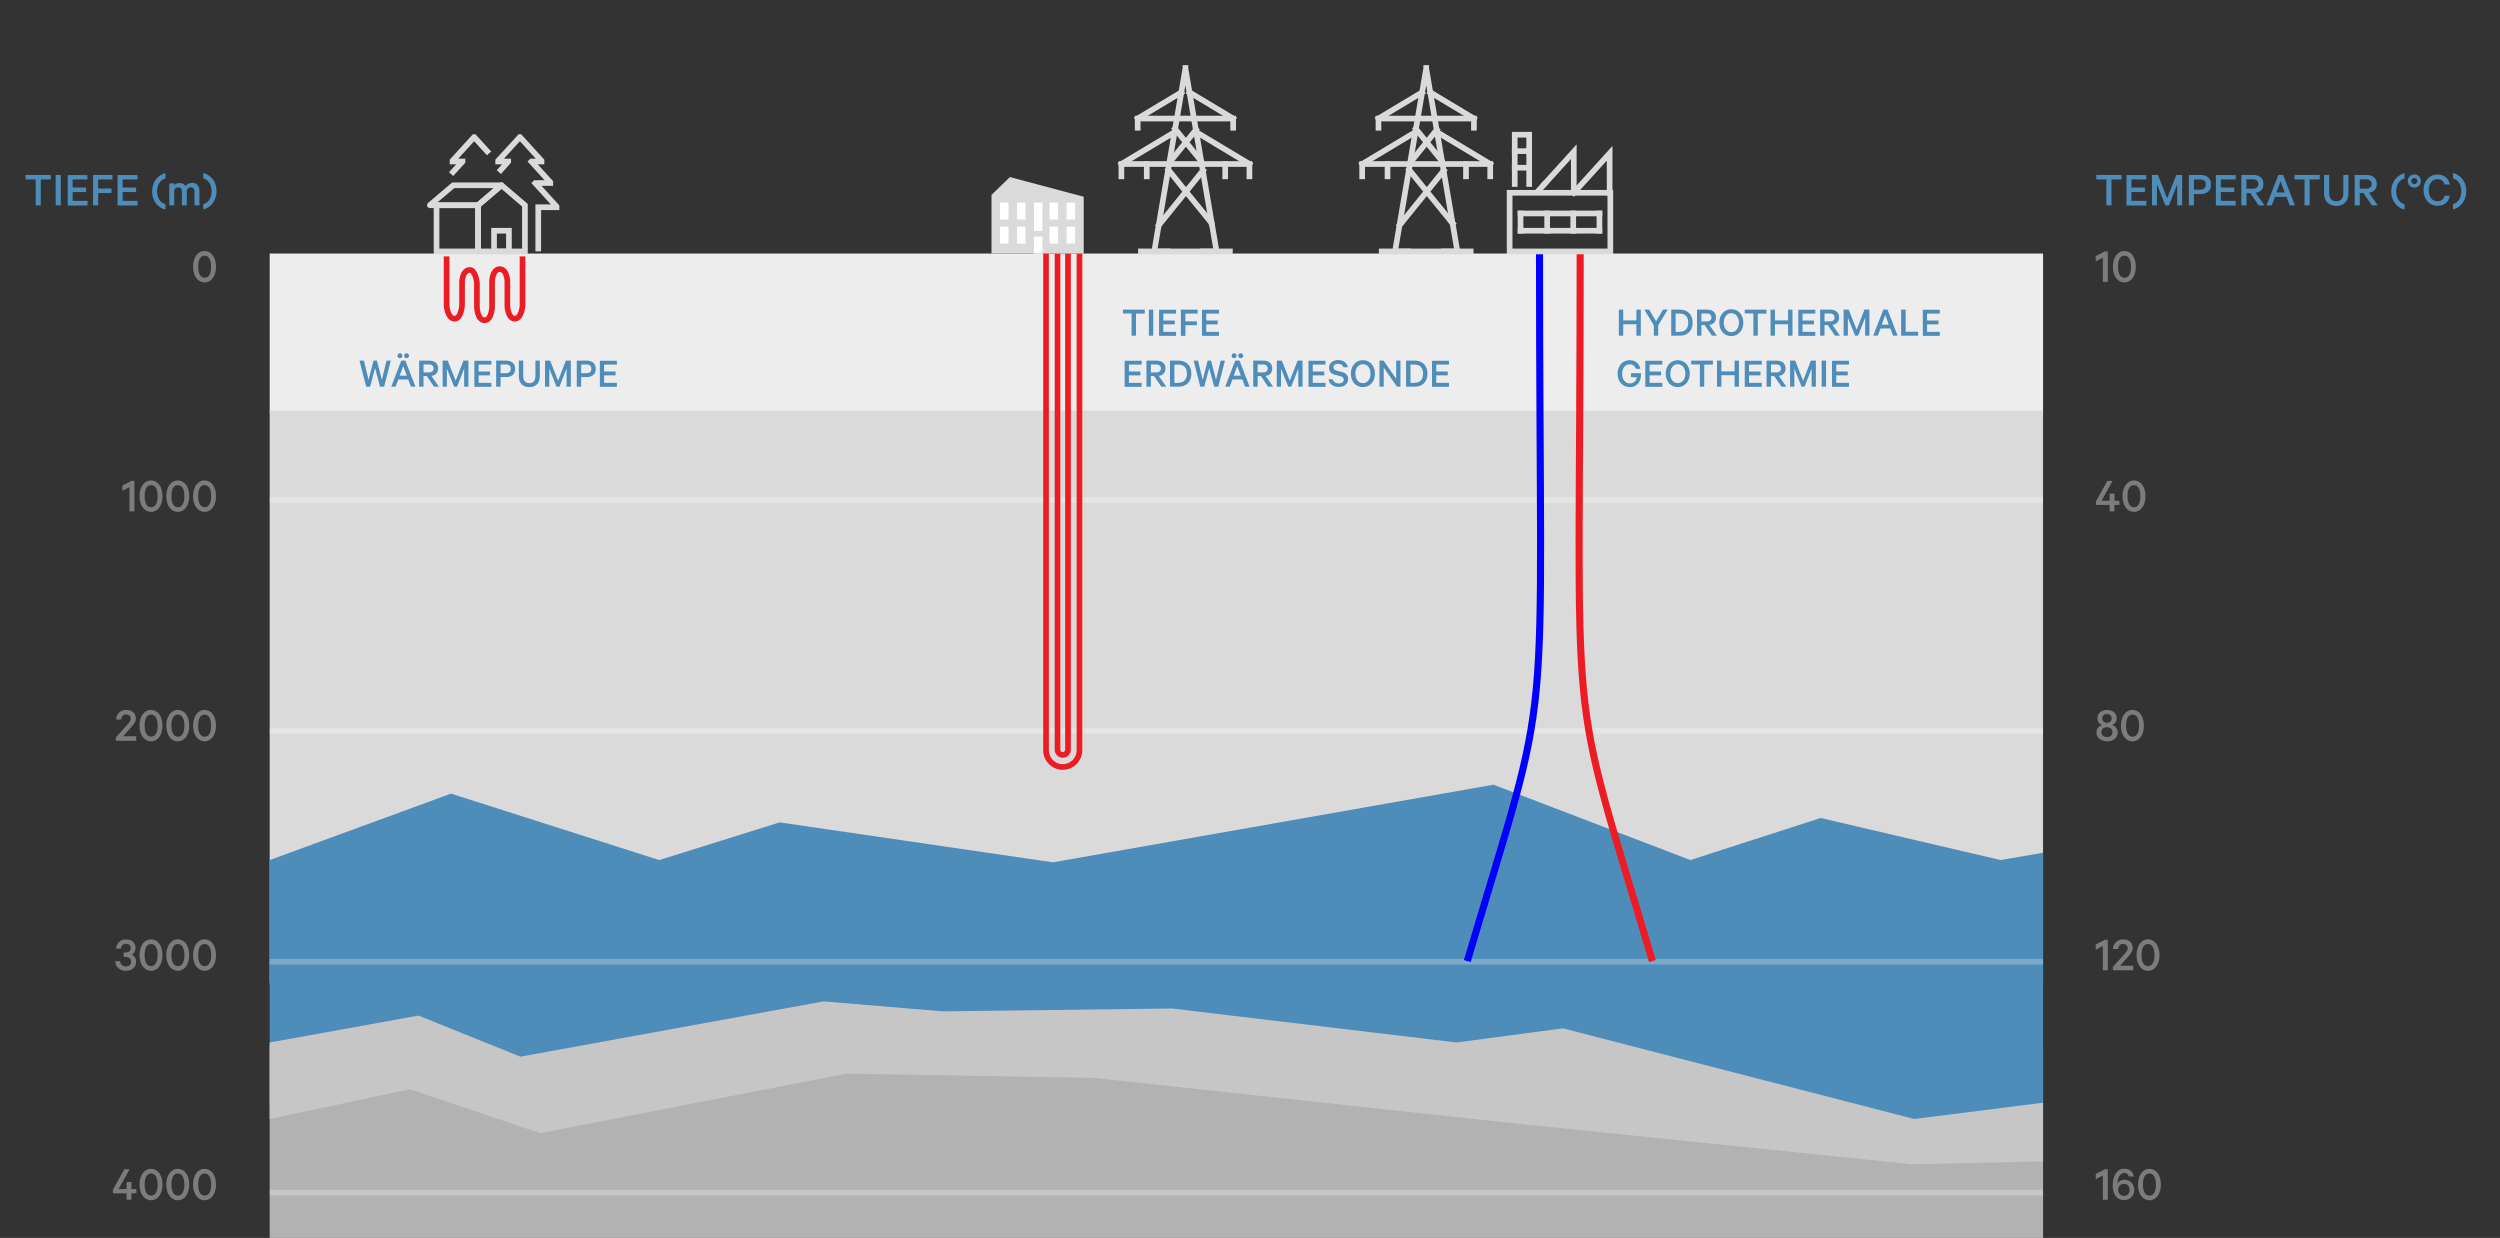 <?xml version="1.0" encoding="utf-8"?>
<!-- Generator: Adobe Illustrator 26.3.1, SVG Export Plug-In . SVG Version: 6.00 Build 0)  -->
<svg version="1.1" id="Ebene_1" xmlns="http://www.w3.org/2000/svg" xmlns:xlink="http://www.w3.org/1999/xlink" x="0px" y="0px"
	 viewBox="0 0 1765 874" style="enable-background:new 0 0 1765 874;" xml:space="preserve">
<rect x="0" y="0" width="1765" height="874" fill="#333333" stroke="none"/>
<style type="text/css">
	.st0{enable-background:new    ;}
	.st1{fill:#4E8CB9;}
	.st2{fill:#7C7C7B;}
	.st3{fill:#EDEDED;}
	.st4{fill:#B2B2B2;}
	.st5{fill:#DADADA;}
	.st6{opacity:0.26;fill:none;stroke:#FFFFFF;stroke-width:4;stroke-miterlimit:10;enable-background:new    ;}
	.st7{fill:#C6C6C6;}
	.st8{fill:none;stroke:#DADADA;stroke-width:4;stroke-linecap:square;stroke-miterlimit:10;}
	.st9{fill:none;stroke:#ED1C24;stroke-width:4;stroke-miterlimit:10;}
	.st10{fill:none;stroke:#DADADA;stroke-width:4;stroke-miterlimit:10;}
	.st11{fill:none;stroke:#DADADA;stroke-width:4;stroke-linejoin:round;}
	.st12{fill:none;stroke:#0000FF;stroke-width:5;stroke-miterlimit:10;}
	.st13{fill:none;stroke:#ED1C24;stroke-width:5;stroke-miterlimit:10;}
	.st14{fill:#FFFFFF;}
</style>
<g class="st0">
	<path class="st1" d="M18,123.5h17.9v3.2h-7.1V145h-3.6v-18.3H18V123.5z"/>
	<path class="st1" d="M42.9,145h-3.6v-21.5h3.6V145z"/>
	<path class="st1" d="M61.7,123.5v3.2H51.3v5.7h9.5v3.2h-9.5v6.2h10.5v3.3h-14v-21.5H61.7z"/>
	<path class="st1" d="M65.7,145v-21.5h13.7v3.2H69.3v6.4h9.4v3.2h-9.4v8.7H65.7z"/>
	<path class="st1" d="M97.1,123.5v3.2H86.6v5.7h9.5v3.2h-9.5v6.2h10.5v3.3H83v-21.5H97.1z"/>
	<path class="st1" d="M116.8,122.2v3.8c-3.4,0.8-5.9,4.2-5.9,9.1c0,4.8,2.5,8.2,5.9,9.1v3.8c-5.7-1.5-9.4-6.4-9.4-12.8
		C107.4,128.7,111,123.8,116.8,122.2z"/>
	<path class="st1" d="M135.8,129.1c3.2,0,5,2.2,5,5.8V145h-3.5v-9.6c0-1.9-0.8-3.2-2.6-3.2c-1.3,0-2.5,0.8-2.8,2.3V145h-3.5v-9.6
		c0-1.9-0.8-3.2-2.6-3.2c-1.3,0-2.5,0.8-2.8,2.3V145h-3.5v-15.5h3.5v1.3c0.7-1,2.1-1.6,3.9-1.6c1.8,0,3.3,0.9,4.1,2.1
		C132.2,129.9,133.7,129.1,135.8,129.1z"/>
	<path class="st1" d="M143.5,147.9v-3.8c3.4-0.8,5.9-4.2,5.9-9.1c0-4.8-2.5-8.2-5.9-9.1v-3.8c5.7,1.5,9.4,6.4,9.4,12.8
		C152.8,141.5,149.2,146.4,143.5,147.9z"/>
</g>
<g class="st0">
	<path class="st2" d="M136.3,188.3c0-6.5,3.3-11.1,8.1-11.1c4.9,0,8.1,4.5,8.1,11.1s-3.3,11.1-8.1,11.1
		C139.6,199.3,136.3,194.8,136.3,188.3z M139.9,188.3c0,4.5,1.4,7.8,4.6,7.8c3.2,0,4.5-3.3,4.5-7.8s-1.4-7.8-4.5-7.8
		C141.3,180.4,139.9,183.7,139.9,188.3z"/>
</g>
<g class="st0">
	<path class="st2" d="M94.9,361h-3.5v-17.1l-5,2.6v-3.7l6.4-3.3h2.1V361z"/>
	<path class="st2" d="M98.5,350.3c0-6.5,3.3-11.1,8.1-11.1c4.9,0,8.1,4.5,8.1,11.1s-3.3,11.1-8.1,11.1
		C101.8,361.3,98.5,356.8,98.5,350.3z M102.1,350.3c0,4.5,1.4,7.8,4.6,7.8c3.2,0,4.6-3.3,4.6-7.8s-1.4-7.8-4.6-7.8
		C103.5,342.4,102.1,345.7,102.1,350.3z"/>
	<path class="st2" d="M117.4,350.3c0-6.5,3.3-11.1,8.1-11.1c4.9,0,8.1,4.5,8.1,11.1s-3.3,11.1-8.1,11.1
		C120.7,361.3,117.4,356.8,117.4,350.3z M121,350.3c0,4.5,1.4,7.8,4.6,7.8c3.1,0,4.6-3.3,4.6-7.8s-1.4-7.8-4.6-7.8
		C122.4,342.4,121,345.7,121,350.3z"/>
	<path class="st2" d="M136.3,350.3c0-6.5,3.3-11.1,8.1-11.1c4.9,0,8.1,4.5,8.1,11.1s-3.3,11.1-8.1,11.1
		C139.6,361.3,136.3,356.8,136.3,350.3z M139.9,350.3c0,4.5,1.4,7.8,4.6,7.8c3.2,0,4.6-3.3,4.6-7.8s-1.4-7.8-4.6-7.8
		C141.2,342.4,139.9,345.7,139.9,350.3z"/>
</g>
<g class="st0">
	<path class="st2" d="M89,504.4c-2.1,0-3.3,1.5-3.4,3.6h-3.7c0.4-4,3.2-6.8,7.2-6.8c4.3,0,6.8,2.4,6.8,6.2c0,2.6-2.2,4.8-4.4,7.3
		l-4.6,5.1h9.3v3.2H81.8v-2.4l6.4-7.1c2.2-2.5,4.1-4.3,4.1-6.1C92.3,505.6,91,504.4,89,504.4z"/>
	<path class="st2" d="M98.5,512.3c0-6.5,3.3-11.1,8.1-11.1s8.1,4.5,8.1,11.1s-3.3,11.1-8.1,11.1S98.5,518.8,98.5,512.3z
		 M102.1,512.3c0,4.5,1.4,7.8,4.6,7.8c3.2,0,4.6-3.3,4.6-7.8s-1.4-7.8-4.6-7.8C103.5,504.4,102.1,507.7,102.1,512.3z"/>
	<path class="st2" d="M117.4,512.3c0-6.5,3.3-11.1,8.1-11.1s8.1,4.5,8.1,11.1s-3.3,11.1-8.1,11.1S117.4,518.8,117.4,512.3z
		 M121,512.3c0,4.5,1.4,7.8,4.6,7.8c3.2,0,4.6-3.3,4.6-7.8s-1.4-7.8-4.6-7.8C122.4,504.4,121,507.7,121,512.3z"/>
	<path class="st2" d="M136.3,512.3c0-6.5,3.3-11.1,8.1-11.1c4.9,0,8.1,4.5,8.1,11.1s-3.3,11.1-8.1,11.1
		C139.6,523.3,136.3,518.8,136.3,512.3z M139.9,512.3c0,4.5,1.4,7.8,4.6,7.8c3.2,0,4.5-3.3,4.5-7.8s-1.4-7.8-4.5-7.8
		C141.3,504.4,139.9,507.7,139.9,512.3z"/>
</g>
<g class="st0">
	<path class="st2" d="M87.4,672.5h1.3c2.1,0,3.6-1.1,3.6-3.1c0-1.7-1.2-3.1-3.3-3.1c-2.3,0-3.5,1.5-3.6,3.4h-3.6
		c0.5-3.7,3.2-6.5,7.2-6.5c4.2,0,6.7,2.5,6.7,6c0,2.2-1.1,4.1-2.8,4.8c2.2,0.9,3.2,2.9,3.2,4.9c0,3.6-2.7,6.5-7.1,6.5
		c-4.4,0-7.5-2.8-7.7-6.8h3.5c0.2,2.2,1.6,3.7,4.1,3.7c2.2,0,3.7-1.3,3.7-3.3c0-2.1-1.6-3.4-3.9-3.4h-1.4V672.5z"/>
	<path class="st2" d="M98.5,674.3c0-6.5,3.3-11.1,8.1-11.1c4.9,0,8.1,4.5,8.1,11.1s-3.3,11.1-8.1,11.1
		C101.8,685.3,98.5,680.8,98.5,674.3z M102.1,674.3c0,4.5,1.4,7.8,4.6,7.8c3.1,0,4.6-3.3,4.6-7.8s-1.4-7.8-4.6-7.8
		C103.5,666.4,102.1,669.7,102.1,674.3z"/>
	<path class="st2" d="M117.4,674.3c0-6.5,3.3-11.1,8.1-11.1c4.9,0,8.1,4.5,8.1,11.1s-3.3,11.1-8.1,11.1
		C120.7,685.3,117.4,680.8,117.4,674.3z M121,674.3c0,4.5,1.4,7.8,4.6,7.8c3.2,0,4.6-3.3,4.6-7.8s-1.4-7.8-4.6-7.8
		C122.4,666.4,121,669.7,121,674.3z"/>
	<path class="st2" d="M136.3,674.3c0-6.5,3.3-11.1,8.1-11.1c4.9,0,8.1,4.5,8.1,11.1s-3.3,11.1-8.1,11.1
		C139.6,685.3,136.3,680.8,136.3,674.3z M139.9,674.3c0,4.5,1.4,7.8,4.6,7.8c3.2,0,4.6-3.3,4.6-7.8s-1.4-7.8-4.6-7.8
		C141.2,666.4,139.9,669.7,139.9,674.3z"/>
</g>
<g class="st0">
	<path class="st2" d="M83.7,839.5h5.7v-5h3.4v5h3.5v3h-3.5v4.5h-3.4v-4.5h-9.7V840l8.1-14.5h3.7L83.7,839.5z"/>
</g>
<g class="st0">
	<path class="st2" d="M98.5,836.3c0-6.5,3.3-11.1,8.1-11.1c4.9,0,8.1,4.5,8.1,11.1s-3.3,11.1-8.1,11.1
		C101.8,847.3,98.5,842.8,98.5,836.3z M102.1,836.3c0,4.5,1.4,7.8,4.6,7.8c3.2,0,4.6-3.3,4.6-7.8s-1.4-7.8-4.6-7.8
		C103.5,828.4,102.1,831.7,102.1,836.3z"/>
	<path class="st2" d="M117.4,836.3c0-6.5,3.3-11.1,8.1-11.1c4.9,0,8.1,4.5,8.1,11.1s-3.3,11.1-8.1,11.1
		C120.7,847.3,117.4,842.8,117.4,836.3z M121,836.3c0,4.5,1.4,7.8,4.6,7.8c3.1,0,4.6-3.3,4.6-7.8s-1.4-7.8-4.6-7.8
		C122.4,828.4,121,831.7,121,836.3z"/>
	<path class="st2" d="M136.3,836.3c0-6.5,3.3-11.1,8.1-11.1c4.9,0,8.1,4.5,8.1,11.1s-3.3,11.1-8.1,11.1
		C139.6,847.3,136.3,842.8,136.3,836.3z M139.9,836.3c0,4.5,1.4,7.8,4.6,7.8c3.1,0,4.6-3.3,4.6-7.8s-1.4-7.8-4.6-7.8
		C141.3,828.4,139.9,831.7,139.9,836.3z"/>
</g>
<g class="st0">
	<path class="st1" d="M1479.9,123.5h17.9v3.2h-7.1V145h-3.6v-18.3h-7.1V123.5z"/>
	<path class="st1" d="M1515.3,123.5v3.2h-10.5v5.7h9.5v3.2h-9.5v6.2h10.5v3.3h-14v-21.5H1515.3z"/>
	<path class="st1" d="M1528.7,145l-5.9-14.9V145h-3.5v-21.5h4.2l6.5,16.5l6.5-16.5h4.1V145h-3.5v-14.9l-5.8,14.9H1528.7z"/>
	<path class="st1" d="M1548.9,137v8h-3.6v-21.5h8.3c4.4,0,7.4,2.3,7.4,6.8c0,4.4-2.9,6.7-7.4,6.7H1548.9z M1553.5,126.7h-4.6v7.2
		h4.6c2.5,0,3.8-1.5,3.8-3.6C1557.3,128.1,1556,126.7,1553.5,126.7z"/>
	<path class="st1" d="M1578.4,123.5v3.2h-10.5v5.7h9.5v3.2h-9.5v6.2h10.5v3.3h-14v-21.5H1578.4z"/>
	<path class="st1" d="M1586,136.3v8.7h-3.6v-21.5h8.3c4.4,0,7.3,2.2,7.3,6.4c0,3.6-2.1,5.7-5.5,6.2l6.2,8.9h-4.1l-6-8.7H1586z
		 M1586,133.2h4.6c2.4,0,3.8-1.3,3.8-3.3s-1.4-3.3-3.8-3.3h-4.6V133.2z"/>
</g>
<g class="st0">
	<path class="st1" d="M1611.9,123.5l8.3,21.5h-3.7l-2.2-6h-8.2l-2.2,6h-3.7l8.3-21.5H1611.9z M1607.1,135.9h5.9l-2.9-7.9
		L1607.1,135.9z"/>
</g>
<g class="st0">
	<path class="st1" d="M1619.8,123.5h17.9v3.2h-7.1V145h-3.6v-18.3h-7.1V123.5z"/>
	<path class="st1" d="M1640.8,136.4v-12.9h3.6V136c0,4.1,1.8,6.1,5,6.1c3.2,0,5-1.9,5-6.1v-12.5h3.6v13c0,5.9-3.5,8.9-8.6,8.9
		C1644.3,145.3,1640.8,142.3,1640.8,136.4z"/>
	<path class="st1" d="M1666,136.3v8.7h-3.6v-21.5h8.3c4.4,0,7.3,2.2,7.3,6.4c0,3.6-2.1,5.7-5.5,6.2l6.2,8.9h-4.1l-6-8.7H1666z
		 M1666,133.2h4.6c2.4,0,3.8-1.3,3.8-3.3s-1.4-3.3-3.8-3.3h-4.6V133.2z"/>
	<path class="st1" d="M1697.6,122.2v3.8c-3.4,0.8-5.9,4.2-5.9,9.1c0,4.8,2.5,8.2,5.9,9.1v3.8c-5.7-1.5-9.4-6.4-9.4-12.8
		C1688.2,128.7,1691.9,123.8,1697.6,122.2z"/>
</g>
<g class="st0">
	<path class="st1" d="M1704.5,132.5c-2.6,0-4.6-2.1-4.6-4.7c0-2.6,2.1-4.7,4.6-4.7c2.6,0,4.6,2.1,4.6,4.7
		C1709.1,130.4,1707.1,132.5,1704.5,132.5z M1704.5,130c1.2,0,2.2-1,2.2-2.2c0-1.2-1-2.2-2.2-2.2c-1.2,0-2.2,1-2.2,2.2
		C1702.3,129,1703.3,130,1704.5,130z"/>
</g>
<g class="st0">
	<path class="st1" d="M1720.8,123.2c4.9,0,7.9,2.8,8.8,7.1h-3.6c-0.8-2.3-2.3-3.8-5.2-3.8c-3.8,0-6.1,3.3-6.1,7.8
		c0,4.5,2.3,7.8,6.1,7.8c2.9,0,4.3-1.5,5.2-3.9h3.6c-0.8,4.3-3.9,7.1-8.8,7.1c-5.5,0-9.8-4.5-9.8-11.1S1715.3,123.2,1720.8,123.2z"
		/>
</g>
<g class="st0">
	<path class="st1" d="M1731.8,147.9v-3.8c3.4-0.8,5.9-4.2,5.9-9.1c0-4.8-2.5-8.2-5.9-9.1v-3.8c5.7,1.5,9.4,6.4,9.4,12.8
		C1741.1,141.5,1737.5,146.4,1731.8,147.9z"/>
</g>
<g class="st0">
	<path class="st2" d="M1488.1,199h-3.5v-17.1l-5,2.6v-3.7l6.4-3.3h2.1V199z"/>
	<path class="st2" d="M1491.7,188.3c0-6.5,3.3-11.1,8.1-11.1s8.1,4.5,8.1,11.1s-3.3,11.1-8.1,11.1S1491.7,194.8,1491.7,188.3z
		 M1495.3,188.3c0,4.5,1.4,7.8,4.6,7.8c3.2,0,4.6-3.3,4.6-7.8s-1.4-7.8-4.6-7.8C1496.7,180.4,1495.3,183.7,1495.3,188.3z"/>
</g>
<g class="st0">
	<path class="st2" d="M1483.7,353.5h5.7v-5h3.4v5h3.5v3h-3.5v4.5h-3.4v-4.5h-9.7V354l8.1-14.5h3.7L1483.7,353.5z"/>
</g>
<g class="st0">
	<path class="st2" d="M1498.5,350.3c0-6.5,3.3-11.1,8.1-11.1c4.9,0,8.1,4.5,8.1,11.1s-3.3,11.1-8.1,11.1
		C1501.7,361.3,1498.5,356.8,1498.5,350.3z M1502,350.3c0,4.5,1.4,7.8,4.6,7.8c3.2,0,4.5-3.3,4.5-7.8s-1.4-7.8-4.5-7.8
		C1503.4,342.4,1502,345.7,1502,350.3z"/>
</g>
<g class="st0">
	<path class="st2" d="M1480.1,517.2c0-2.9,1.9-4.8,4-5.3c-1.8-0.7-3.3-2.4-3.3-4.8c0-3.8,3.2-5.9,6.8-5.9s6.8,2.1,6.8,5.9
		c0,2.4-1.5,4.1-3.3,4.8c2.1,0.5,4,2.4,4,5.3c0,3.9-3.3,6.2-7.4,6.2C1483.4,523.3,1480.1,521,1480.1,517.2z M1491.4,516.9
		c0-2.2-1.7-3.5-3.9-3.5s-3.9,1.3-3.9,3.5c0,2.2,1.7,3.5,3.9,3.5S1491.4,519.1,1491.4,516.9z M1490.8,507.2c0-2-1.5-3.1-3.3-3.1
		s-3.3,1.1-3.3,3.1c0,2,1.5,3.1,3.3,3.1S1490.8,509.2,1490.8,507.2z"/>
	<path class="st2" d="M1497.4,512.3c0-6.5,3.3-11.1,8.1-11.1s8.1,4.5,8.1,11.1s-3.3,11.1-8.1,11.1S1497.4,518.8,1497.4,512.3z
		 M1501,512.3c0,4.5,1.4,7.8,4.6,7.8c3.2,0,4.6-3.3,4.6-7.8s-1.4-7.8-4.6-7.8C1502.4,504.4,1501,507.7,1501,512.3z"/>
</g>
<g class="st0">
	<path class="st2" d="M1488.1,685h-3.5v-17.1l-5,2.6v-3.7l6.4-3.3h2.1V685z"/>
</g>
<g class="st0">
	<path class="st2" d="M1498.8,666.4c-2.1,0-3.3,1.5-3.4,3.6h-3.7c0.4-4,3.2-6.8,7.2-6.8c4.3,0,6.8,2.4,6.8,6.2
		c0,2.6-2.2,4.8-4.4,7.3l-4.6,5.1h9.3v3.2h-14.3v-2.4l6.4-7.1c2.2-2.5,4.1-4.3,4.1-6.1C1502.1,667.6,1500.8,666.4,1498.8,666.4z"/>
	<path class="st2" d="M1508.4,674.3c0-6.5,3.3-11.1,8.1-11.1s8.1,4.5,8.1,11.1s-3.3,11.1-8.1,11.1S1508.4,680.8,1508.4,674.3z
		 M1511.9,674.3c0,4.5,1.4,7.8,4.6,7.8c3.2,0,4.6-3.3,4.6-7.8s-1.4-7.8-4.6-7.8C1513.3,666.4,1511.9,669.7,1511.9,674.3z"/>
</g>
<g class="st0">
	<path class="st2" d="M1488.1,847h-3.5v-17.1l-5,2.6v-3.7l6.4-3.3h2.1V847z"/>
	<path class="st2" d="M1503,830.6c-0.5-1.5-1.5-2.5-3.3-2.5c-2.9,0-4.8,3.6-4.8,7.2v0.4c0.8-1.6,2.7-2.8,4.9-2.8c4.3,0,7,3.3,7,7.1
		c0,3.9-2.7,7.3-7.4,7.3c-2.6,0-5-1.3-6.5-4.1c-0.9-1.9-1.3-3.9-1.3-6.5c0-6.7,3.1-11.6,8-11.6c3.9,0,6.1,2,6.9,5.5H1503z
		 M1499.5,844.3c2.4,0,4-1.7,4-4.2c0-2.6-1.6-4.3-4-4.3c-2.5,0-4.1,1.7-4.1,4.3C1495.5,842.6,1497.1,844.3,1499.5,844.3z"/>
	<path class="st2" d="M1509.4,836.3c0-6.5,3.3-11.1,8.1-11.1s8.1,4.5,8.1,11.1s-3.3,11.1-8.1,11.1S1509.4,842.8,1509.4,836.3z
		 M1512.9,836.3c0,4.5,1.4,7.8,4.6,7.8c3.2,0,4.6-3.3,4.6-7.8s-1.4-7.8-4.6-7.8C1514.3,828.4,1512.9,831.7,1512.9,836.3z"/>
</g>
<rect x="190.4" y="179" class="st3" width="1252" height="112"/>
<rect x="190.4" y="738" class="st4" width="1252" height="136"/>
<rect x="190.4" y="290" class="st5" width="1252" height="404"/>
<line class="st6" x1="190.4" y1="842" x2="1442.4" y2="842"/>
<line class="st6" x1="190.4" y1="516" x2="1442.4" y2="516"/>
<line class="st6" x1="190.4" y1="353" x2="1442.4" y2="353"/>
<polygon class="st1" points="1442.4,602 1412.4,607.2 1285.4,577.5 1193.4,607.2 1054.4,554 743.4,608.8 550.4,580.6 465.4,607.2 
	318.4,560.3 190.4,607.2 190.4,779.3 303.4,727.7 385.4,768.3 657.4,718.3 843.4,752.7 1072.4,781 1373.4,815 1442.4,805.6 "/>
<polygon class="st7" points="1442.4,778.5 1351.4,790 1103.4,726 1028.4,736 827.4,712 665.4,714 581.4,707 367.4,746 295.4,717 
	190.4,736 190.4,790 289.4,769 381.4,800 597.4,758 772.4,761 1068.4,793 1350.4,822 1442.4,819.9 "/>
<line class="st6" x1="190.4" y1="679" x2="1442.4" y2="679"/>
<g class="st0">
	<path class="st1" d="M266.1,254.6l3.5,13.6l3.3-13.6h3l-4.7,18.4h-2.9l-3.5-13.2l-3.5,13.2h-2.8l-4.7-18.4h3.1l3.3,13.6l3.5-13.6
		H266.1z"/>
</g>
<g class="st0">
	<path class="st1" d="M286.2,254.6l7.1,18.4h-3.2l-1.9-5.1h-7l-1.9,5.1h-3.1l7.1-18.4H286.2z M282.4,249.4c1,0,1.7,0.8,1.7,1.8
		c0,1-0.8,1.7-1.7,1.7c-1,0-1.8-0.8-1.8-1.7C280.7,250.1,281.4,249.4,282.4,249.4z M282.2,265.2h5l-2.5-6.8L282.2,265.2z M287,249.4
		c1,0,1.8,0.8,1.8,1.8c0,1-0.8,1.7-1.8,1.7s-1.7-0.8-1.7-1.7C285.3,250.1,286.1,249.4,287,249.4z"/>
	<path class="st1" d="M299,265.5v7.5h-3.1v-18.4h7.1c3.8,0,6.3,1.9,6.3,5.5c0,3.1-1.8,4.9-4.7,5.3l5.3,7.6h-3.5l-5.1-7.5H299z
		 M299,262.9h3.9c2.1,0,3.2-1.1,3.2-2.8s-1.2-2.8-3.2-2.8H299V262.9z"/>
	<path class="st1" d="M320.6,273l-5.1-12.8V273h-3v-18.4h3.6l5.6,14.2l5.5-14.2h3.5V273h-3v-12.8l-5,12.8H320.6z"/>
	<path class="st1" d="M346.9,254.6v2.8h-9v4.9h8.1v2.7h-8.1v5.3h9v2.8h-12v-18.4H346.9z"/>
	<path class="st1" d="M353.4,266.1v6.9h-3.1v-18.4h7.1c3.8,0,6.3,2,6.3,5.8c0,3.8-2.5,5.8-6.3,5.8H353.4z M357.3,257.3h-3.9v6.2h3.9
		c2.2,0,3.3-1.3,3.3-3.1C360.6,258.5,359.5,257.3,357.3,257.3z"/>
	<path class="st1" d="M366.3,265.7v-11.1h3.1v10.7c0,3.5,1.5,5.2,4.3,5.2s4.3-1.6,4.3-5.2v-10.7h3.1v11.1c0,5-3,7.6-7.4,7.6
		C369.3,273.3,366.3,270.7,366.3,265.7z"/>
	<path class="st1" d="M392.9,273l-5.1-12.8V273h-3v-18.4h3.6l5.6,14.2l5.5-14.2h3.5V273h-3v-12.8l-5,12.8H392.9z"/>
	<path class="st1" d="M410.3,266.1v6.9h-3.1v-18.4h7.1c3.8,0,6.3,2,6.3,5.8c0,3.8-2.5,5.8-6.3,5.8H410.3z M414.2,257.3h-3.9v6.2h3.9
		c2.2,0,3.3-1.3,3.3-3.1C417.5,258.5,416.4,257.3,414.2,257.3z"/>
	<path class="st1" d="M435.5,254.6v2.8h-9v4.9h8.1v2.7h-8.1v5.3h9v2.8h-12v-18.4H435.5z"/>
</g>
<g class="st0">
	<path class="st1" d="M1158.4,218.6V237h-3.1v-8.1h-9.3v8.1h-3.1v-18.4h3.1v7.6h9.3v-7.6H1158.4z"/>
	<path class="st1" d="M1174.1,218.6h3.3l-6.7,11.1v7.3h-3.1v-7.3l-6.7-11.1h3.4l4.9,8.2L1174.1,218.6z"/>
	<path class="st1" d="M1179.9,218.6h6.2c5.4,0,8.9,3.6,8.9,9.2c0,5.6-3.5,9.2-8.9,9.2h-6.2V218.6z M1186,234.2
		c3.9,0,5.9-2.5,5.9-6.4c0-4-2.1-6.4-5.9-6.4h-3v12.9H1186z"/>
	<path class="st1" d="M1201.2,229.5v7.5h-3.1v-18.4h7.1c3.8,0,6.3,1.9,6.3,5.5c0,3.1-1.8,4.9-4.7,5.3l5.3,7.6h-3.5l-5.1-7.5H1201.2z
		 M1201.2,226.9h3.9c2.1,0,3.2-1.1,3.2-2.8s-1.2-2.8-3.2-2.8h-3.9V226.9z"/>
</g>
<g class="st0">
	<path class="st1" d="M1222.3,237.3c-5,0-8.5-4-8.5-9.5c0-5.5,3.5-9.5,8.5-9.5c5,0,8.5,4,8.5,9.5
		C1230.8,233.3,1227.2,237.3,1222.3,237.3z M1222.3,221.1c-3.2,0-5.3,2.8-5.3,6.7c0,3.9,2.1,6.7,5.3,6.7c3.2,0,5.4-2.8,5.4-6.7
		C1227.6,223.9,1225.5,221.1,1222.3,221.1z"/>
</g>
<g class="st0">
	<path class="st1" d="M1231.7,218.6h15.4v2.8h-6.1V237h-3.1v-15.7h-6.1V218.6z"/>
	<path class="st1" d="M1265.5,218.6V237h-3.1v-8.1h-9.3v8.1h-3.1v-18.4h3.1v7.6h9.3v-7.6H1265.5z"/>
	<path class="st1" d="M1281.6,218.6v2.8h-9v4.9h8.1v2.7h-8.1v5.3h9v2.8h-12v-18.4H1281.6z"/>
	<path class="st1" d="M1288.1,229.5v7.5h-3.1v-18.4h7.1c3.8,0,6.3,1.9,6.3,5.5c0,3.1-1.8,4.9-4.7,5.3l5.3,7.6h-3.5l-5.1-7.5H1288.1z
		 M1288.1,226.9h3.9c2.1,0,3.2-1.1,3.2-2.8s-1.2-2.8-3.2-2.8h-3.9V226.9z"/>
	<path class="st1" d="M1309.7,237l-5.1-12.8V237h-3v-18.4h3.6l5.6,14.2l5.5-14.2h3.5V237h-3v-12.8l-5,12.8H1309.7z"/>
	<path class="st1" d="M1332.6,218.6l7.1,18.4h-3.2l-1.9-5.1h-7l-1.9,5.1h-3.2l7.1-18.4H1332.6z M1328.5,229.2h5l-2.5-6.8
		L1328.5,229.2z"/>
	<path class="st1" d="M1342.3,218.6h3.1v15.6h8.8v2.8h-12V218.6z"/>
	<path class="st1" d="M1369.5,218.6v2.8h-9v4.9h8.1v2.7h-8.1v5.3h9v2.8h-12v-18.4H1369.5z"/>
</g>
<g class="st0">
	<path class="st1" d="M1151.5,266.2v-2.7h7v1.4c0,5.1-3.3,8.4-7.8,8.4c-5,0-8.7-3.8-8.7-9.5c0-5.7,3.8-9.5,8.5-9.5
		c4.2,0,6.8,2.4,7.6,6.1h-3.1c-0.8-2-2-3.2-4.4-3.2c-3.3,0-5.4,2.8-5.4,6.7c0,3.9,2.1,6.8,5.5,6.8c2.8,0,4.5-1.8,4.9-4.4H1151.5z"/>
	<path class="st1" d="M1173.6,254.6v2.8h-9v4.9h8.1v2.7h-8.1v5.3h9v2.8h-12v-18.4H1173.6z"/>
</g>
<g class="st0">
	<path class="st1" d="M1184.5,273.3c-5,0-8.5-4-8.5-9.5c0-5.5,3.5-9.5,8.5-9.5c5,0,8.5,4,8.5,9.5
		C1193,269.3,1189.4,273.3,1184.5,273.3z M1184.5,257.1c-3.2,0-5.3,2.8-5.3,6.7c0,3.9,2.1,6.7,5.3,6.7c3.2,0,5.4-2.8,5.4-6.7
		C1189.8,259.9,1187.7,257.1,1184.5,257.1z"/>
</g>
<g class="st0">
	<path class="st1" d="M1193.9,254.6h15.4v2.8h-6.1V273h-3.1v-15.7h-6.1V254.6z"/>
	<path class="st1" d="M1227.7,254.6V273h-3.1v-8.1h-9.3v8.1h-3.1v-18.4h3.1v7.6h9.3v-7.6H1227.7z"/>
	<path class="st1" d="M1243.8,254.6v2.8h-9v4.9h8.1v2.7h-8.1v5.3h9v2.8h-12v-18.4H1243.8z"/>
	<path class="st1" d="M1250.3,265.5v7.5h-3.1v-18.4h7.1c3.8,0,6.3,1.9,6.3,5.5c0,3.1-1.8,4.9-4.7,5.3l5.3,7.6h-3.5l-5.1-7.5H1250.3z
		 M1250.3,262.9h3.9c2.1,0,3.2-1.1,3.2-2.8s-1.2-2.8-3.2-2.8h-3.9V262.9z"/>
	<path class="st1" d="M1271.9,273l-5.1-12.8V273h-3v-18.4h3.6l5.6,14.2l5.5-14.2h3.5V273h-3v-12.8l-5,12.8H1271.9z"/>
	<path class="st1" d="M1289.2,273h-3.1v-18.4h3.1V273z"/>
	<path class="st1" d="M1305.4,254.6v2.8h-9v4.9h8.1v2.7h-8.1v5.3h9v2.8h-12v-18.4H1305.4z"/>
</g>
<g class="st0">
	<path class="st1" d="M792.8,218.6h15.4v2.8H802V237h-3.1v-15.7h-6.1V218.6z"/>
	<path class="st1" d="M814.2,237h-3.1v-18.4h3.1V237z"/>
	<path class="st1" d="M830.3,218.6v2.8h-9v4.9h8.1v2.7h-8.1v5.3h9v2.8h-12v-18.4H830.3z"/>
	<path class="st1" d="M833.7,237v-18.4h11.8v2.8h-8.6v5.5h8.1v2.7h-8.1v7.5H833.7z"/>
	<path class="st1" d="M860.6,218.6v2.8h-9v4.9h8.1v2.7h-8.1v5.3h9v2.8h-12v-18.4H860.6z"/>
</g>
<g class="st0">
	<path class="st1" d="M806,254.6v2.8h-9v4.9h8.1v2.7H797v5.3h9v2.8h-12v-18.4H806z"/>
	<path class="st1" d="M812.5,265.5v7.5h-3.1v-18.4h7.1c3.8,0,6.3,1.9,6.3,5.5c0,3.1-1.8,4.9-4.7,5.3l5.3,7.6h-3.5l-5.1-7.5H812.5z
		 M812.5,262.9h3.9c2.1,0,3.2-1.1,3.2-2.8s-1.2-2.8-3.2-2.8h-3.9V262.9z"/>
</g>
<g class="st0">
	<path class="st1" d="M826,254.6h6.2c5.4,0,8.9,3.6,8.9,9.2c0,5.6-3.5,9.2-8.9,9.2H826V254.6z M832.1,270.2c3.9,0,5.9-2.5,5.9-6.4
		c0-4-2.1-6.4-5.9-6.4h-3v12.9H832.1z"/>
</g>
<g class="st0">
	<path class="st1" d="M855,254.6l3.5,13.6l3.3-13.6h3l-4.7,18.4h-2.9l-3.5-13.2l-3.5,13.2h-2.8l-4.7-18.4h3.1l3.3,13.6l3.5-13.6H855
		z"/>
</g>
<g class="st0">
	<path class="st1" d="M875.1,254.6l7.1,18.4H879l-1.9-5.1h-7l-1.9,5.1H865l7.1-18.4H875.1z M871.3,249.4c1,0,1.7,0.8,1.7,1.8
		c0,1-0.8,1.7-1.7,1.7c-1,0-1.8-0.8-1.8-1.7C869.5,250.1,870.3,249.4,871.3,249.4z M871,265.2h5l-2.5-6.8L871,265.2z M875.9,249.4
		c1,0,1.8,0.8,1.8,1.8c0,1-0.8,1.7-1.8,1.7s-1.7-0.8-1.7-1.7C874.2,250.1,874.9,249.4,875.9,249.4z"/>
	<path class="st1" d="M887.9,265.5v7.5h-3.1v-18.4h7.1c3.8,0,6.3,1.9,6.3,5.5c0,3.1-1.8,4.9-4.7,5.3l5.3,7.6h-3.5l-5.1-7.5H887.9z
		 M887.9,262.9h3.9c2.1,0,3.2-1.1,3.2-2.8s-1.2-2.8-3.2-2.8h-3.9V262.9z"/>
	<path class="st1" d="M909.5,273l-5.1-12.8V273h-3v-18.4h3.6l5.6,14.2l5.5-14.2h3.5V273h-3v-12.8l-5,12.8H909.5z"/>
	<path class="st1" d="M935.8,254.6v2.8h-9v4.9h8.1v2.7h-8.1v5.3h9v2.8h-12v-18.4H935.8z"/>
	<path class="st1" d="M940.9,267.9c0.6,1.9,2.2,2.8,4.2,2.8c2.2,0,3.6-1,3.6-2.7c0-1.3-0.8-2-2.7-2.5l-3.1-0.8c-2.6-0.6-4.6-2-4.6-5
		c0-3.1,2.5-5.5,6.3-5.5c4,0,6.3,2,7,5.1h-3.1c-0.5-1.4-1.7-2.5-3.8-2.5c-2,0-3.3,1-3.3,2.5c0,1.2,0.8,2,2.4,2.4l3.2,0.8
		c2.9,0.7,4.8,2.3,4.8,5.1c0,3.4-2.8,5.6-6.6,5.6c-3.9,0-6.7-2-7.3-5.4H940.9z"/>
	<path class="st1" d="M962.2,273.3c-5,0-8.5-4-8.5-9.5c0-5.5,3.5-9.5,8.5-9.5s8.5,4,8.5,9.5C970.8,269.3,967.2,273.3,962.2,273.3z
		 M962.2,257.1c-3.2,0-5.3,2.8-5.3,6.7c0,3.9,2.1,6.7,5.3,6.7c3.2,0,5.4-2.8,5.4-6.7C967.6,259.9,965.5,257.1,962.2,257.1z"/>
	<path class="st1" d="M988.7,273h-2.4l-9.4-13.4V273h-3v-18.4h2.9l8.9,12.8v-12.8h3V273z"/>
	<path class="st1" d="M992.7,254.6h6.2c5.4,0,8.9,3.6,8.9,9.2c0,5.6-3.5,9.2-8.9,9.2h-6.2V254.6z M998.8,270.2
		c3.9,0,5.9-2.5,5.9-6.4c0-4-2.1-6.4-5.9-6.4h-3v12.9H998.8z"/>
	<path class="st1" d="M1023,254.6v2.8h-9v4.9h8.1v2.7h-8.1v5.3h9v2.8h-12v-18.4H1023z"/>
</g>
<g>
	<polyline class="st8" points="1006.9,48 1006.9,48.3 1028.9,177.5 1006.9,177.5 984.9,177.5 1006.9,48.3 1006.9,48.2 1006.9,48 	
		"/>
	<polyline class="st8" points="1040.6,90.2 1040.6,83.7 973.2,83.7 973.2,90.2 	"/>
	<line class="st8" x1="1014.3" y1="91.7" x2="995.6" y2="114.8"/>
	<g>
		<line class="st8" x1="1019.3" y1="120.4" x2="988.2" y2="158.9"/>
		<polyline class="st8" points="994.9,119.9 995.7,120.9 1007.3,135.3 1019.7,150.5 1025.5,157.7 1025.6,157.8 		"/>
	</g>
	<polyline class="st8" points="999.6,91 1007.2,100.4 1017.8,113.4 1018.1,113.8 1018.1,113.9 	"/>
	<polyline class="st8" points="961.7,124.5 961.7,115.8 1052.1,115.8 1052.1,124.5 	"/>
	<line class="st8" x1="979.6" y1="124.5" x2="979.6" y2="115.8"/>
	<line class="st8" x1="999.2" y1="93.3" x2="961.7" y2="115.8"/>
	<line class="st8" x1="1052.1" y1="115.8" x2="1014.6" y2="93.3"/>
	<line class="st8" x1="1004" y1="65.2" x2="973.2" y2="83.7"/>
	<line class="st8" x1="1040.6" y1="83.7" x2="1009.8" y2="65.2"/>
	<polyline class="st8" points="1009.8,65.2 1009.8,65.2 1009.8,65.2 1009.8,65.2 	"/>
	<line class="st8" x1="975.5" y1="177.5" x2="994.3" y2="177.5"/>
	<line class="st8" x1="1019.5" y1="177.5" x2="1038.3" y2="177.5"/>
	<line class="st8" x1="1035" y1="115.8" x2="1035" y2="124.5"/>
</g>
<g>
	<polyline class="st8" points="836.9,48 836.9,48.3 858.9,177.5 836.9,177.5 814.9,177.5 836.9,48.3 836.9,48.2 836.9,48 	"/>
	<polyline class="st8" points="870.6,90.2 870.6,83.7 803.2,83.7 803.2,90.2 	"/>
	<line class="st8" x1="844.3" y1="91.7" x2="825.6" y2="114.8"/>
	<g>
		<line class="st8" x1="849.3" y1="120.4" x2="818.2" y2="158.9"/>
		<polyline class="st8" points="824.9,119.9 825.7,120.9 837.3,135.3 849.7,150.5 855.5,157.7 855.5,157.8 		"/>
	</g>
	<polyline class="st8" points="829.6,91 837.2,100.4 847.8,113.4 848.1,113.8 848.1,113.9 	"/>
	<polyline class="st8" points="791.7,124.5 791.7,115.8 882.1,115.8 882.1,124.5 	"/>
	<line class="st8" x1="809.6" y1="124.5" x2="809.6" y2="115.8"/>
	<line class="st8" x1="829.2" y1="93.3" x2="791.7" y2="115.8"/>
	<line class="st8" x1="882.1" y1="115.8" x2="844.6" y2="93.3"/>
	<line class="st8" x1="834" y1="65.2" x2="803.2" y2="83.7"/>
	<line class="st8" x1="870.6" y1="83.7" x2="839.8" y2="65.2"/>
	<polyline class="st8" points="839.8,65.2 839.8,65.2 839.8,65.2 839.8,65.2 	"/>
	<line class="st8" x1="805.5" y1="177.5" x2="824.3" y2="177.5"/>
	<line class="st8" x1="849.5" y1="177.5" x2="868.3" y2="177.5"/>
	<line class="st8" x1="865" y1="115.8" x2="865" y2="124.5"/>
</g>
<g>
	<rect x="1065.8" y="136.1" class="st8" width="71.1" height="41.4"/>
	<line class="st8" x1="1129.2" y1="162.9" x2="1073.5" y2="162.9"/>
	<line class="st8" x1="1073.5" y1="162.9" x2="1073.5" y2="150.7"/>
	<line class="st8" x1="1092.3" y1="162.9" x2="1092.3" y2="150.7"/>
	<line class="st8" x1="1110.7" y1="162.9" x2="1110.7" y2="150.7"/>
	<line class="st8" x1="1129.2" y1="162.9" x2="1129.2" y2="150.7"/>
	<line class="st8" x1="1073.5" y1="150.7" x2="1129.2" y2="150.7"/>
	<polyline class="st8" points="1111.1,136.1 1136.4,108.2 1136.4,136.1 	"/>
	<polyline class="st8" points="1090.4,129.9 1111.1,107.1 1111.1,135 	"/>
	<line class="st8" x1="1085.8" y1="135" x2="1090.4" y2="129.9"/>
	<polyline class="st8" points="1069.4,129.9 1069.4,95.1 1079.6,95.1 1079.6,129.9 	"/>
	<g>
		<line class="st8" x1="1069.4" y1="106.7" x2="1079.6" y2="106.7"/>
		<line class="st8" x1="1069.4" y1="118.4" x2="1079.6" y2="118.4"/>
	</g>
</g>
<path class="st9" d="M315.3,181v34.9c0,0,0.8,9.1,5.6,9.1s5.3-9.7,5.3-9.7v-16.7c0,0,0.5-8.2,5.6-8c4,0.1,4.9,9.2,4.9,9.2v16.7
	c0,0,0.1,9.6,5.5,9.6c4.8,0,5.2-9.1,5.2-9.1v-19c0,0,0.5-8,5.4-8s5.4,8,5.4,8v18.3c0,0,0.5,8.7,5.2,8.7s5.5-9,5.5-9V181"/>
<g>
	<polygon class="st8" points="370.6,177.5 337.5,177.5 337.5,144.9 354,130.8 354.1,130.8 370.6,144.9 	"/>
	<rect x="308.2" y="144.9" class="st10" width="29.3" height="32.6"/>
	<polygon class="st11" points="354,130.8 320,130.8 303.5,144.8 303.5,144.9 337.5,144.9 	"/>
	<path class="st10" d="M325,153.4L325,153.4z"/>
	<path class="st10" d="M325,161.9L325,161.9z"/>
	<path class="st10" d="M316.5,161.9L316.5,161.9z"/>
	<path class="st10" d="M316.5,153.4L316.5,153.4z"/>
	<rect x="348.8" y="162.9" class="st10" width="10.5" height="14.6"/>
	<path class="st10" d="M354,151.5L354,151.5z"/>
	<path class="st8" d="M329.4,126.1L329.4,126.1z"/>
	<polygon class="st8" points="352.2,121.5 358.8,114.1 358.8,114 351.7,114 351.7,113.5 367,96.8 367.1,96.8 382.3,113.5 382.3,114 
		375.3,114 375.2,114.1 388.5,128.7 388.5,129.2 378,129.2 377.9,129.3 392.9,145.8 392.9,146.3 380,146.3 380,177.5 380,146.3 
		392.9,146.3 392.9,145.8 377.9,129.3 378,129.2 388.5,129.2 388.5,128.7 375.2,114.1 375.3,114 382.3,114 382.3,113.5 367.1,96.8 
		367,96.8 351.7,113.5 351.7,114 358.8,114 358.8,114.1 	"/>
	<path class="st8" d="M375.2,114L375.2,114z"/>
	<path class="st8" d="M378.3,129.2L378.3,129.2z"/>
	<polygon class="st8" points="345.3,108.3 334.8,96.8 334.7,96.8 319.5,113.5 319.5,114 326.5,114 326.5,114.1 318.5,122.9 
		326.5,114.1 326.5,114 319.5,114 319.5,113.5 334.7,96.8 334.8,96.8 	"/>
	<path class="st8" d="M319.5,114L319.5,114z"/>
	<path class="st8" d="M303.9,177.5L303.9,177.5z"/>
</g>
<path class="st12" d="M1086.9,179.5c0,361,11,290-51,499"/>
<path class="st13" d="M1115.6,179.5c0,361-11,290,51,499"/>
<path class="st9" d="M738.5,175.5v354.2c0,6.5,5.3,11.8,11.8,11.8s11.8-5.3,11.8-11.8V175.5H738.5z"/>
<path class="st9" d="M746.6,175.5v353.8c0,2,1.7,3.7,3.7,3.7s3.7-1.7,3.7-3.7V175.5H746.6L746.6,175.5z"/>
<g>
	<polygon class="st5" points="700,179 765.1,179 765.1,138.9 713,125 700,137.6 	"/>
	<rect x="706" y="160" class="st14" width="6" height="12"/>
	<rect x="718" y="160" class="st14" width="6" height="12"/>
	<rect x="706" y="143" class="st14" width="6" height="12"/>
	<rect x="718" y="143" class="st14" width="6" height="12"/>
	<rect x="741" y="160" class="st14" width="6" height="12"/>
	<rect x="730" y="167" class="st14" width="6" height="12"/>
	<rect x="730" y="143" class="st14" width="6" height="20"/>
	<rect x="753" y="160" class="st14" width="6" height="12"/>
	<rect x="741" y="143" class="st14" width="6" height="12"/>
	<rect x="753" y="143" class="st14" width="6" height="12"/>
</g>
</svg>
